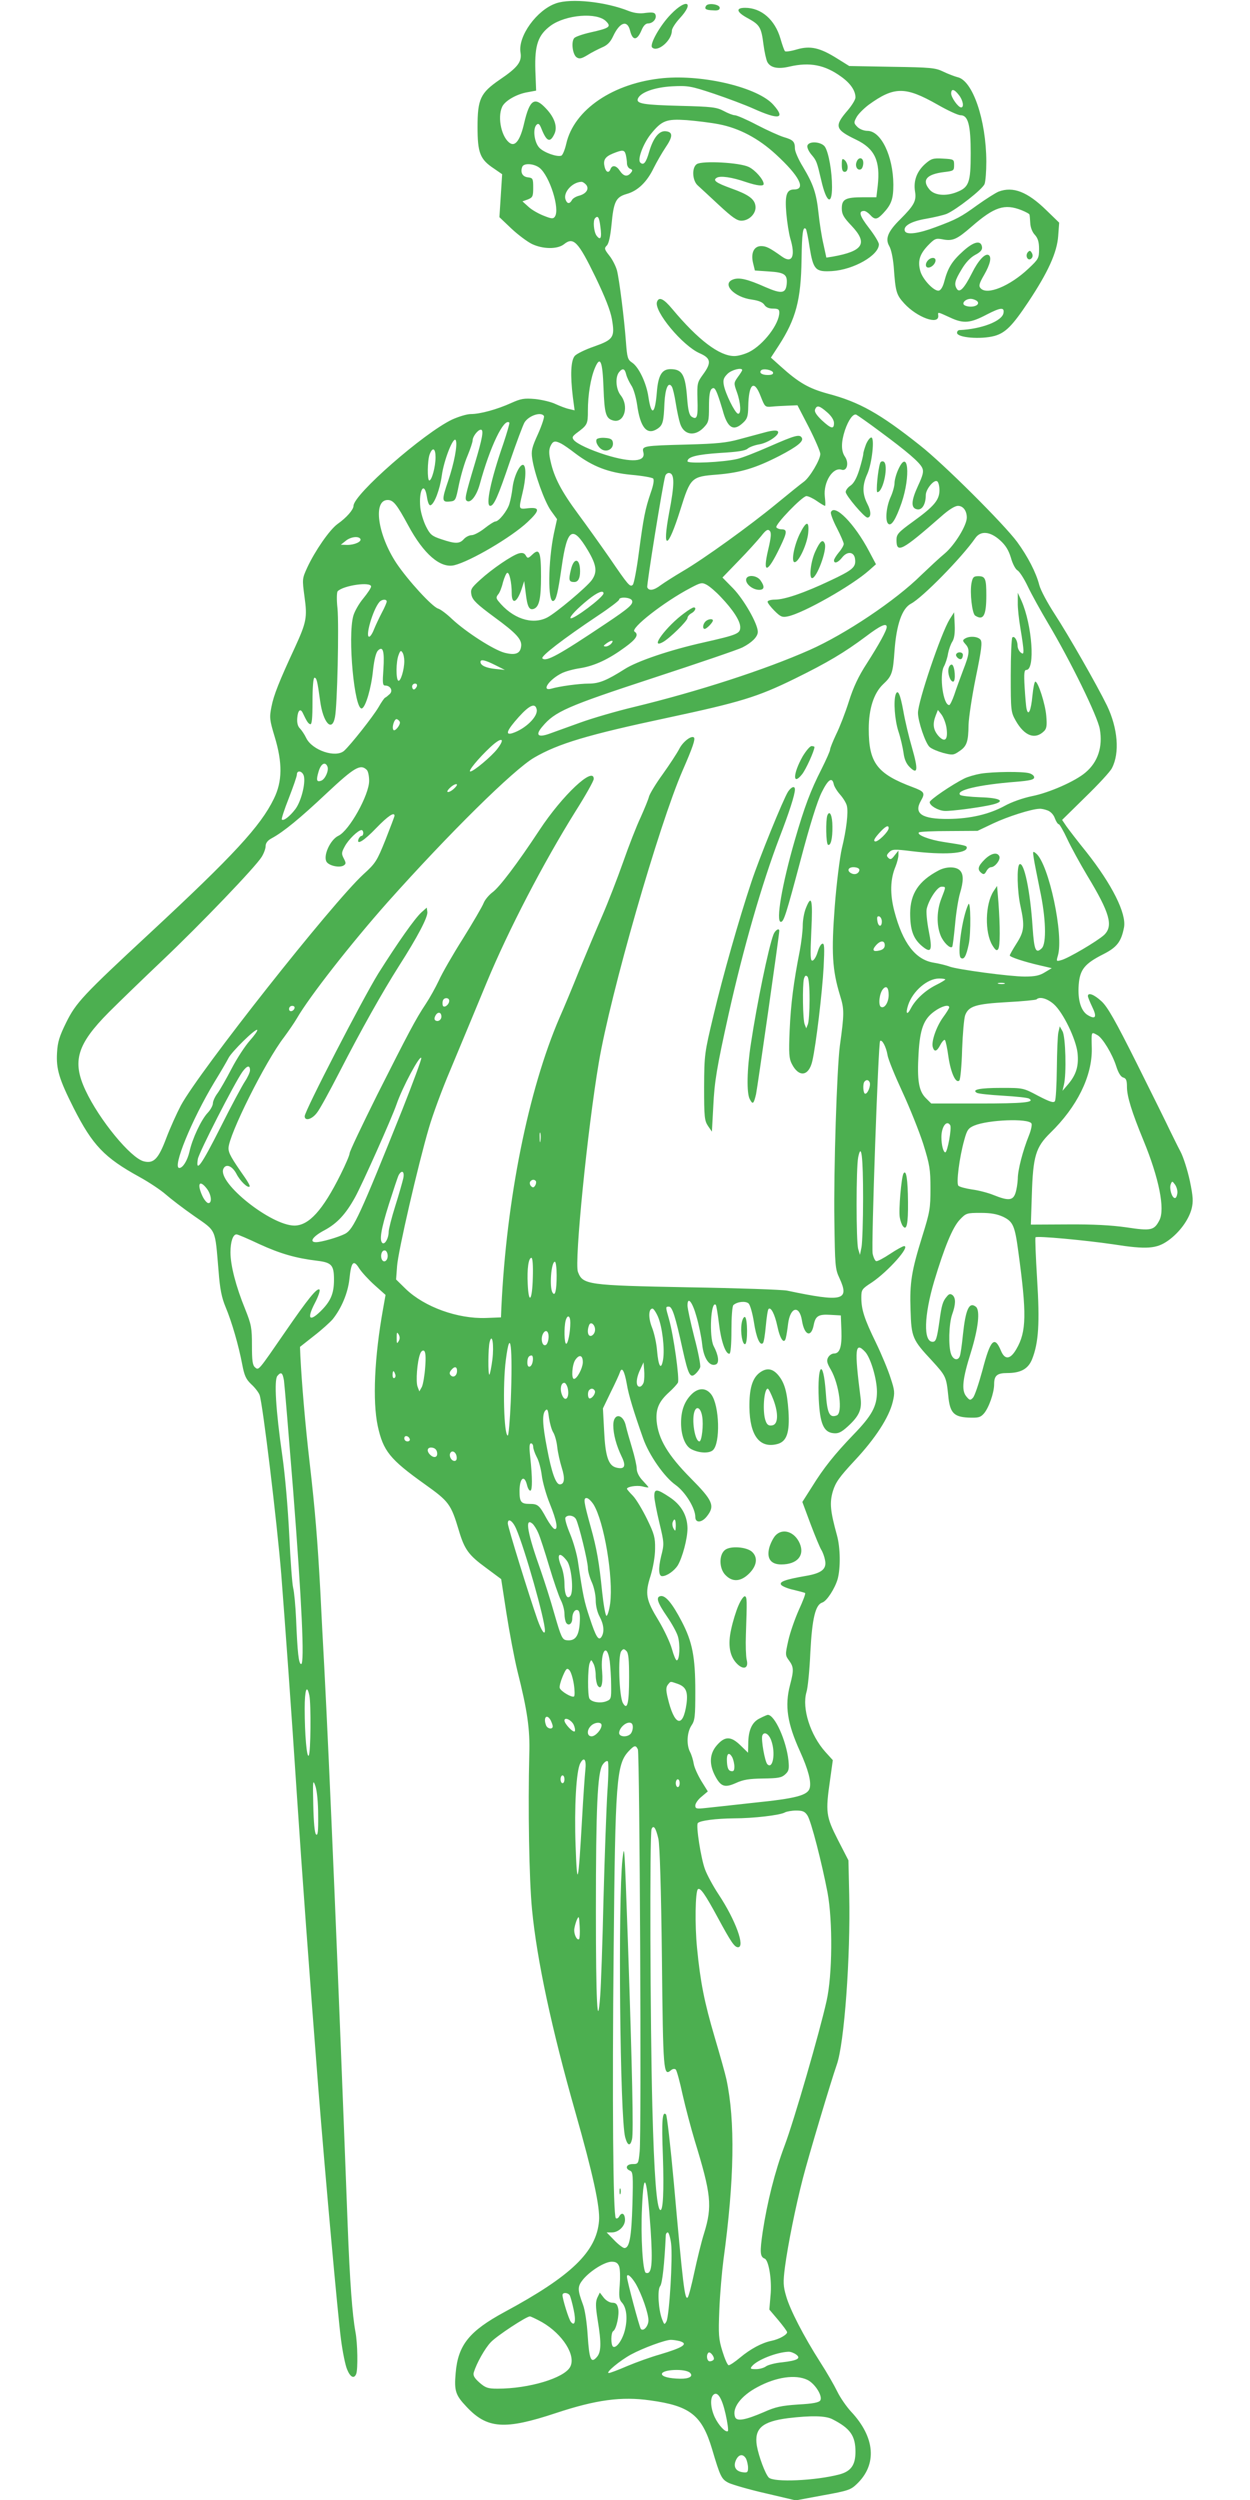 <?xml version="1.0" standalone="no"?>
<!DOCTYPE svg PUBLIC "-//W3C//DTD SVG 20010904//EN"
 "http://www.w3.org/TR/2001/REC-SVG-20010904/DTD/svg10.dtd">
<svg version="1.0" xmlns="http://www.w3.org/2000/svg"
 width="640pt" height="1280pt" viewBox="0 0 640 1280"
 preserveAspectRatio="xMidYMid meet">
<g transform="translate(0,1280) scale(0.1,-0.1)"
fill="#4caf50" stroke="none">
<path d="M2847 12783 c-99 -34 -196 -169 -182 -252 8 -48 -15 -77 -108 -140
-97 -67 -112 -98 -112 -241 0 -134 13 -166 84 -213 l42 -29 -7 -110 -7 -110
61 -58 c34 -32 81 -67 105 -79 56 -27 130 -28 164 -2 49 40 73 15 162 -168 49
-102 76 -170 84 -215 16 -93 8 -105 -91 -140 -44 -15 -89 -37 -99 -48 -20 -23
-24 -96 -10 -211 l9 -68 -29 7 c-15 3 -46 15 -68 25 -22 11 -69 22 -105 26
-57 5 -73 2 -124 -21 -71 -32 -157 -56 -206 -56 -19 0 -62 -13 -95 -28 -145
-69 -505 -384 -505 -442 0 -19 -35 -60 -82 -93 -41 -30 -115 -137 -155 -223
-26 -57 -26 -59 -14 -149 15 -107 10 -131 -50 -262 -79 -170 -108 -243 -119
-301 -11 -55 -10 -67 16 -153 41 -135 40 -230 -4 -319 -68 -140 -207 -290
-632 -685 -347 -322 -381 -359 -431 -460 -35 -71 -44 -100 -47 -155 -5 -84 11
-136 85 -283 97 -191 157 -254 337 -353 49 -27 109 -67 134 -89 25 -22 90 -72
146 -111 116 -81 106 -60 125 -281 7 -93 16 -137 36 -185 32 -76 67 -198 85
-293 11 -58 19 -76 46 -102 19 -17 38 -42 43 -55 16 -43 89 -650 111 -918 21
-273 51 -686 80 -1130 28 -423 61 -871 110 -1505 35 -442 100 -1164 116 -1284
8 -62 22 -131 31 -152 16 -40 36 -51 47 -23 9 25 7 156 -4 214 -16 86 -29 258
-40 550 -49 1302 -93 2344 -120 2860 -6 107 -15 281 -20 385 -14 254 -26 409
-55 660 -22 189 -40 403 -47 540 l-2 49 71 56 c39 30 82 69 96 85 45 56 78
134 86 206 9 89 21 102 50 55 13 -20 48 -58 79 -86 l56 -50 -13 -73 c-44 -246
-54 -470 -27 -598 28 -128 61 -170 242 -299 122 -87 133 -101 173 -235 29 -98
50 -127 139 -192 l78 -58 27 -175 c15 -96 40 -229 56 -295 51 -202 65 -299 61
-425 -7 -273 -1 -644 14 -797 25 -259 101 -613 222 -1038 89 -313 127 -485
121 -556 -13 -158 -142 -282 -483 -466 -181 -98 -239 -169 -251 -313 -8 -91
-1 -113 55 -172 106 -114 196 -120 458 -33 205 68 336 86 483 65 205 -28 265
-76 317 -250 42 -142 48 -154 86 -173 20 -9 105 -34 189 -53 l153 -36 140 26
c128 23 142 28 173 58 105 100 94 239 -30 371 -23 25 -55 71 -70 102 -15 31
-54 99 -87 150 -85 133 -156 271 -175 339 -15 51 -16 71 -6 149 15 113 54 308
92 455 29 113 144 497 173 580 39 108 71 555 64 869 l-4 178 -54 105 c-61 120
-64 141 -40 307 l14 101 -38 42 c-77 86 -121 223 -97 306 7 21 16 113 20 204
9 174 26 244 61 255 23 7 65 72 79 121 15 56 14 160 -4 224 -34 124 -38 165
-21 224 14 46 32 72 112 158 105 112 176 221 195 301 11 46 10 58 -11 121 -12
39 -46 121 -75 181 -60 123 -75 170 -75 232 0 40 3 44 54 77 83 56 199 186
165 186 -6 0 -39 -18 -72 -40 -33 -22 -65 -39 -71 -37 -6 2 -14 19 -18 38 -8
36 29 1079 38 1089 10 10 31 -30 38 -71 3 -22 38 -107 76 -189 38 -82 86 -202
107 -267 33 -106 37 -130 37 -228 0 -102 -3 -120 -42 -245 -55 -177 -65 -237
-60 -378 4 -139 10 -152 109 -258 72 -79 74 -83 84 -179 8 -88 28 -109 101
-113 52 -2 63 0 81 20 25 28 53 106 53 151 0 44 15 57 67 57 69 0 107 21 127
70 34 85 40 187 26 411 -7 116 -11 212 -8 214 8 8 255 -15 398 -36 172 -27
222 -23 282 20 57 41 104 105 119 162 9 37 8 61 -9 143 -12 55 -33 122 -48
150 -15 28 -38 76 -53 106 -14 30 -90 184 -169 342 -113 226 -152 294 -183
322 -38 35 -69 46 -69 26 0 -5 10 -30 22 -55 25 -51 18 -66 -20 -44 -37 20
-55 78 -49 157 6 78 30 108 127 157 69 35 91 64 105 137 13 71 -61 219 -193
386 -43 53 -88 112 -101 130 l-23 34 119 117 c66 64 128 131 136 148 41 78 30
205 -25 320 -54 110 -197 360 -268 469 -37 57 -72 122 -79 149 -16 63 -59 146
-113 220 -68 92 -379 402 -498 495 -205 163 -311 222 -470 264 -99 27 -150 56
-244 141 l-49 44 41 63 c87 135 113 232 116 440 2 136 7 171 22 156 3 -3 12
-45 19 -93 19 -117 30 -128 115 -123 111 7 240 81 240 137 0 10 -23 48 -51 84
-48 62 -55 87 -25 87 7 0 21 -9 31 -20 24 -27 36 -25 67 8 42 45 52 73 52 147
-1 146 -63 275 -133 275 -18 0 -40 9 -51 20 -19 19 -19 23 -5 49 8 16 36 44
62 64 131 95 188 95 352 2 52 -30 106 -55 119 -55 39 0 52 -50 52 -195 0 -152
-9 -175 -75 -200 -55 -21 -113 -15 -137 16 -39 47 -14 77 76 88 49 6 51 7 51
36 0 29 -1 30 -57 33 -51 3 -60 0 -92 -28 -42 -38 -60 -86 -51 -141 8 -47 -5
-71 -75 -141 -64 -63 -79 -100 -57 -138 10 -17 19 -61 23 -107 9 -128 13 -142
54 -187 65 -71 177 -112 174 -63 -2 21 -7 22 61 -9 68 -32 103 -29 188 16 70
36 90 38 85 8 -6 -42 -113 -83 -225 -88 -7 0 -13 -6 -13 -14 0 -25 121 -35
192 -16 56 16 91 51 173 174 101 152 147 253 153 338 l5 68 -65 63 c-97 95
-171 124 -245 96 -15 -6 -64 -37 -109 -69 -84 -61 -106 -73 -214 -113 -87 -33
-149 -41 -157 -20 -10 26 32 50 109 63 40 7 87 18 105 25 49 21 184 126 194
153 5 13 9 65 9 115 -1 214 -70 416 -148 432 -15 4 -47 16 -72 28 -41 20 -64
22 -263 25 l-219 4 -61 38 c-89 56 -138 67 -207 47 -30 -9 -58 -13 -61 -9 -4
4 -14 33 -23 64 -28 97 -98 158 -181 158 -50 0 -45 -22 15 -54 60 -33 68 -46
79 -134 5 -38 14 -79 20 -90 16 -29 54 -37 113 -23 104 24 181 9 264 -51 48
-34 74 -72 74 -107 0 -11 -18 -40 -39 -65 -71 -82 -66 -99 42 -151 96 -46 125
-109 111 -236 l-7 -59 -69 0 c-89 0 -108 -10 -108 -57 0 -30 9 -46 50 -89 85
-90 60 -130 -97 -158 l-32 -5 -15 69 c-9 38 -20 109 -25 157 -11 105 -27 150
-80 239 -23 37 -41 79 -41 93 0 36 -9 45 -57 59 -23 7 -85 35 -137 62 -53 28
-104 50 -114 50 -9 0 -35 10 -57 22 -36 19 -60 22 -220 26 -192 5 -229 11
-219 37 13 32 85 58 175 63 81 4 95 2 215 -38 71 -24 161 -58 201 -76 131 -59
167 -53 103 19 -77 88 -355 156 -564 137 -255 -24 -458 -161 -497 -337 -7 -30
-18 -57 -25 -60 -22 -8 -90 16 -113 41 -26 28 -34 97 -14 117 9 9 15 5 24 -17
27 -69 45 -77 67 -31 18 36 2 85 -43 132 -58 62 -83 45 -111 -74 -19 -84 -44
-121 -71 -105 -44 26 -68 131 -42 187 14 31 75 66 131 75 l43 8 -4 105 c-4
129 14 180 79 228 78 56 237 69 283 22 28 -28 18 -35 -80 -57 -40 -9 -77 -22
-83 -29 -17 -20 -8 -86 13 -99 14 -9 25 -6 55 12 20 13 54 30 74 39 27 11 43
27 57 57 34 73 73 86 87 29 13 -53 36 -52 59 3 9 22 21 34 33 34 25 0 46 25
38 45 -4 11 -15 13 -50 9 -30 -5 -58 -1 -85 9 -119 48 -297 67 -374 40z m2062
-469 c22 -27 28 -64 12 -64 -15 0 -51 51 -51 71 0 26 15 24 39 -7z m-1229
-150 c105 -20 204 -73 292 -154 121 -111 156 -180 94 -180 -39 0 -48 -29 -40
-123 4 -45 13 -102 20 -127 28 -92 10 -131 -42 -94 -63 45 -81 54 -107 54 -37
0 -54 -36 -41 -88 l9 -37 73 -5 c80 -5 94 -16 90 -64 -5 -49 -26 -52 -109 -16
-92 41 -135 51 -166 39 -59 -22 5 -91 97 -103 34 -5 54 -13 63 -26 8 -13 23
-20 44 -20 27 0 33 -4 33 -20 0 -59 -81 -165 -154 -202 -22 -11 -56 -21 -76
-21 -77 0 -185 82 -318 241 -44 53 -68 64 -78 37 -18 -47 131 -226 219 -264
57 -25 61 -48 16 -109 -29 -40 -30 -45 -28 -126 3 -91 -2 -107 -29 -90 -13 8
-19 32 -24 97 -9 118 -25 147 -85 147 -44 0 -63 -31 -70 -118 -9 -114 -28
-125 -43 -25 -10 71 -49 153 -83 176 -23 15 -26 25 -32 104 -9 123 -34 320
-46 368 -6 22 -23 56 -39 76 -26 33 -27 38 -13 52 10 10 18 47 24 107 11 118
22 141 78 157 57 16 104 62 138 133 15 30 42 77 60 104 39 57 39 80 2 84 -34
4 -64 -33 -85 -104 -16 -57 -29 -73 -46 -56 -15 15 14 94 53 144 57 71 80 80
184 73 50 -4 124 -13 165 -21z m-476 -156 c3 -13 6 -33 6 -44 0 -12 7 -25 16
-28 13 -5 14 -9 4 -21 -18 -22 -37 -18 -56 10 -18 28 -39 32 -48 10 -8 -23
-23 -18 -30 9 -9 36 1 53 42 70 50 20 59 20 66 -6z m-442 -67 c52 -41 106
-211 79 -250 -8 -12 -16 -12 -56 4 -26 10 -62 30 -79 46 l-31 28 28 10 c24 10
27 15 27 60 0 47 -2 50 -27 53 -28 3 -40 25 -29 54 8 20 59 17 88 -5z m239
-87 c17 -21 1 -46 -36 -56 -16 -4 -33 -14 -37 -23 -12 -21 -25 -19 -33 5 -11
36 35 87 81 89 6 1 17 -6 25 -15z m2229 -130 c22 -9 41 -19 41 -23 1 -3 3 -23
4 -44 1 -22 11 -47 24 -60 15 -17 21 -36 21 -72 0 -47 -3 -52 -54 -100 -95
-90 -214 -139 -246 -100 -10 11 -6 25 19 68 31 54 39 91 23 101 -18 11 -54
-28 -86 -93 -40 -79 -63 -102 -77 -80 -15 24 -10 43 24 99 21 36 46 62 70 75
27 14 37 26 35 40 -5 37 -42 29 -97 -21 -57 -51 -78 -86 -96 -154 -7 -28 -18
-46 -28 -48 -24 -5 -83 57 -95 100 -14 51 -4 85 38 130 35 36 41 39 74 33 54
-11 75 -1 151 65 116 101 168 118 255 84z m-2156 -85 c8 -58 1 -73 -20 -45
-14 20 -19 77 -7 89 14 15 21 5 27 -44z m1925 -378 c20 -13 4 -31 -29 -31 -16
0 -32 5 -36 11 -7 12 13 29 36 29 8 0 21 -4 29 -9z m-1909 -448 c5 -133 12
-156 50 -166 56 -15 82 73 38 129 -25 31 -29 94 -8 119 18 22 29 18 36 -12 4
-16 16 -40 26 -56 11 -15 24 -59 30 -99 16 -117 50 -158 103 -124 29 19 33 35
37 133 4 75 20 112 38 83 5 -8 14 -46 20 -85 6 -38 16 -85 22 -103 18 -58 73
-69 119 -23 27 28 29 34 29 109 0 55 4 83 14 91 11 9 17 4 29 -26 8 -21 20
-59 27 -83 24 -91 55 -111 104 -65 22 20 26 33 27 82 2 120 30 143 64 53 21
-53 22 -55 56 -52 19 2 56 4 83 5 l49 2 59 -114 c32 -63 58 -124 58 -135 0
-30 -55 -122 -85 -143 -14 -10 -76 -60 -138 -111 -137 -113 -374 -284 -482
-347 -44 -26 -94 -58 -112 -71 -35 -27 -61 -31 -69 -11 -4 12 79 526 92 570 3
10 13 17 22 15 26 -5 26 -58 -2 -203 -37 -199 -7 -190 58 17 51 163 56 168
187 178 121 10 197 33 320 96 90 47 126 75 114 93 -11 19 -35 12 -163 -44 -68
-30 -144 -60 -168 -65 -73 -17 -254 -25 -254 -12 0 23 48 35 168 43 87 5 128
11 140 22 9 8 36 18 60 22 47 8 109 52 94 67 -6 6 -30 4 -63 -5 -30 -8 -90
-24 -134 -36 -64 -18 -117 -23 -265 -27 -229 -6 -234 -7 -226 -40 13 -49 -60
-54 -193 -13 -79 25 -146 56 -163 76 -10 13 -8 18 12 34 58 43 60 46 60 117 0
79 14 166 36 218 27 64 39 37 44 -103z m710 92 c0 -3 -10 -19 -22 -35 -21 -30
-22 -31 -5 -78 20 -56 23 -115 5 -110 -16 5 -64 103 -72 146 -5 27 -1 38 19
58 21 21 75 34 75 19z m158 -12 c2 -9 -7 -13 -27 -13 -30 0 -46 11 -34 24 11
11 56 2 61 -11z m277 -204 c22 -19 35 -40 35 -55 0 -33 -14 -30 -62 14 -28 27
-39 44 -35 55 9 24 22 21 62 -14z m-1450 -19 c3 -5 -10 -46 -30 -91 -32 -70
-36 -87 -30 -127 11 -76 63 -221 96 -267 l31 -43 -16 -73 c-30 -144 -32 -356
-3 -346 15 5 23 39 43 176 28 197 56 214 134 83 45 -76 49 -111 20 -152 -26
-36 -184 -169 -229 -192 -77 -39 -178 -5 -250 85 -11 14 -11 20 -1 33 8 8 19
36 25 62 7 25 17 48 22 49 11 4 23 -50 23 -104 0 -61 27 -50 51 22 l13 40 8
-64 c8 -69 18 -87 42 -78 27 11 36 53 36 165 0 127 -8 147 -44 113 -22 -21
-25 -21 -34 -5 -7 12 -17 15 -34 11 -35 -9 -139 -80 -200 -136 -46 -42 -50
-49 -44 -78 6 -26 28 -47 116 -112 115 -84 144 -116 138 -152 -5 -36 -30 -45
-85 -31 -56 15 -196 105 -268 172 -27 26 -60 51 -72 54 -31 10 -153 143 -213
232 -96 145 -122 324 -45 324 29 0 47 -23 105 -130 79 -147 165 -221 236 -204
82 20 292 143 375 221 63 59 65 77 4 71 -51 -6 -50 -8 -30 77 19 77 20 145 2
145 -18 0 -47 -63 -53 -119 -3 -25 -10 -62 -16 -81 -11 -36 -54 -90 -72 -90
-6 0 -31 -16 -55 -35 -24 -19 -54 -35 -66 -35 -12 0 -30 -9 -40 -20 -22 -25
-44 -25 -115 -1 -49 16 -58 24 -79 66 -13 26 -26 69 -29 96 -9 91 21 139 34
54 4 -27 11 -44 18 -42 20 6 48 80 58 152 11 81 61 207 72 180 9 -24 -9 -117
-39 -206 -34 -99 -33 -111 6 -107 32 3 32 4 49 88 10 47 29 113 44 147 14 34
26 70 26 79 0 19 27 54 42 54 16 0 8 -44 -31 -174 -50 -167 -53 -183 -40 -191
19 -12 49 27 65 84 53 195 125 344 152 317 2 -3 -12 -51 -31 -108 -65 -187
-92 -318 -67 -318 19 0 40 48 100 225 34 99 68 190 76 203 23 35 85 55 99 32z
m1720 -79 c138 -102 204 -158 217 -187 8 -18 4 -36 -22 -92 -36 -78 -37 -115
-3 -120 25 -4 43 28 43 73 0 30 42 81 58 71 7 -4 12 -25 12 -46 0 -50 -28 -83
-136 -161 -76 -55 -84 -65 -84 -94 0 -70 27 -56 228 120 39 35 71 55 87 55 26
0 45 -25 45 -60 0 -40 -62 -141 -113 -184 -27 -22 -81 -73 -121 -111 -130
-129 -388 -302 -571 -383 -228 -101 -570 -212 -900 -292 -88 -21 -212 -57
-275 -80 -63 -23 -134 -48 -158 -57 -59 -21 -72 -6 -35 37 64 77 126 104 568
249 232 76 437 146 456 156 49 25 79 55 79 80 0 41 -71 165 -126 222 l-55 56
83 86 c46 47 97 104 115 126 24 31 34 37 43 28 10 -9 9 -30 -7 -98 -30 -127
-4 -122 61 14 37 77 38 91 6 91 -10 0 -22 5 -25 10 -8 14 133 160 154 160 9 0
33 -11 53 -25 20 -14 39 -25 42 -25 3 0 2 22 -1 48 -8 73 41 152 86 137 28 -9
39 35 17 67 -20 29 -20 74 0 135 18 53 42 86 58 80 6 -3 61 -41 121 -86z
m-1632 -62 c12 -6 45 -29 72 -50 90 -68 171 -99 287 -110 57 -5 107 -14 112
-19 6 -6 2 -33 -12 -72 -29 -85 -37 -127 -61 -307 -11 -85 -25 -159 -31 -165
-14 -14 -23 -3 -120 139 -46 66 -118 167 -161 225 -85 115 -122 186 -140 268
-9 39 -9 58 -1 77 13 28 23 30 55 14z m-643 -70 c0 -48 -19 -119 -32 -119 -11
0 -10 103 2 134 15 39 30 31 30 -15z m2890 -425 c29 -26 44 -51 56 -90 8 -30
23 -58 33 -64 10 -5 34 -42 53 -82 19 -40 66 -125 104 -189 115 -193 254 -477
265 -542 16 -91 -10 -169 -73 -222 -52 -45 -187 -104 -273 -121 -48 -10 -105
-30 -141 -50 -79 -43 -176 -66 -289 -67 -134 -1 -178 27 -140 93 23 40 18 47
-40 69 -185 69 -227 125 -227 299 0 103 26 183 73 228 46 43 51 58 59 173 10
135 39 216 84 240 58 30 260 236 329 335 27 40 76 36 127 -10z m-3275 7 c8
-14 -29 -31 -67 -31 l-33 1 24 19 c24 21 66 27 76 11z m1846 -298 c62 -65 99
-122 99 -154 0 -33 -14 -39 -186 -78 -175 -39 -342 -96 -406 -137 -90 -57
-130 -74 -183 -74 -51 0 -152 -14 -192 -26 -54 -15 -12 47 53 79 17 9 60 21
95 26 74 12 146 46 229 107 58 42 72 65 49 80 -25 15 151 153 287 224 51 27
58 29 82 16 15 -8 48 -36 73 -63z m-1791 54 c0 -7 -18 -34 -40 -61 -22 -26
-45 -67 -51 -89 -30 -107 6 -487 44 -474 19 6 48 104 57 196 6 54 15 90 25
100 26 26 34 -3 28 -96 -5 -70 -4 -83 9 -83 27 0 41 -26 24 -43 -9 -8 -19 -17
-24 -19 -4 -1 -20 -24 -34 -49 -29 -49 -142 -192 -176 -223 -43 -38 -163 2
-194 65 -9 19 -24 41 -33 50 -11 11 -15 30 -13 53 3 39 16 51 28 26 20 -42 27
-54 38 -58 9 -3 12 29 12 117 0 72 4 121 10 121 11 0 15 -16 29 -118 15 -113
61 -163 76 -84 12 58 21 468 13 557 -5 43 -4 83 1 88 30 30 171 50 171 24z
m1190 -35 c0 -20 -158 -138 -169 -127 -6 7 36 51 92 96 46 37 77 49 77 31z
m146 -37 c7 -18 -13 -37 -136 -119 -239 -160 -304 -196 -323 -177 -10 10 105
99 286 220 59 39 107 76 107 81 0 16 60 12 66 -5z m-1256 -5 c0 -5 -11 -31
-25 -57 -14 -27 -32 -65 -40 -85 -8 -21 -19 -38 -25 -38 -21 0 19 138 52 177
12 15 38 17 38 3z m2560 -130 c0 -18 -40 -90 -102 -187 -43 -66 -69 -122 -92
-195 -18 -57 -47 -132 -65 -168 -17 -36 -31 -71 -31 -78 0 -7 -20 -52 -44
-100 -56 -110 -87 -192 -137 -365 -65 -225 -98 -417 -71 -417 15 0 27 38 102
320 47 178 85 299 107 343 33 67 54 81 62 41 2 -10 16 -34 32 -52 16 -18 32
-44 35 -58 8 -33 -2 -121 -26 -219 -10 -44 -27 -177 -36 -295 -18 -237 -13
-326 27 -457 22 -71 22 -91 -1 -258 -15 -116 -32 -633 -28 -895 3 -229 4 -248
26 -294 53 -115 17 -124 -268 -64 -25 5 -252 13 -505 17 -519 10 -541 13 -566
79 -19 49 49 732 107 1072 59 351 308 1217 429 1495 52 119 66 161 58 169 -13
12 -57 -22 -75 -58 -12 -23 -50 -81 -85 -130 -35 -48 -66 -100 -70 -114 -3
-14 -23 -62 -43 -107 -21 -44 -61 -147 -90 -230 -29 -82 -77 -206 -107 -275
-30 -69 -83 -195 -118 -280 -34 -85 -79 -193 -100 -240 -160 -371 -272 -930
-298 -1485 l-2 -50 -77 -3 c-145 -5 -314 56 -410 148 l-50 49 5 68 c5 75 108
521 163 708 19 66 68 199 109 295 113 272 119 285 187 450 112 270 290 612
454 875 52 82 94 157 94 167 0 67 -161 -84 -278 -262 -114 -173 -206 -294
-241 -319 -17 -13 -38 -37 -45 -55 -7 -18 -55 -100 -106 -182 -52 -82 -107
-178 -123 -214 -17 -36 -47 -90 -67 -120 -52 -78 -89 -149 -249 -466 -77 -155
-141 -289 -141 -299 0 -9 -21 -58 -46 -108 -92 -185 -163 -262 -237 -262 -120
1 -391 217 -364 289 12 30 45 18 67 -23 19 -38 59 -76 68 -66 3 3 -8 23 -24
46 -70 100 -84 125 -84 150 0 66 189 445 284 568 22 30 52 73 66 97 64 111
277 383 464 594 315 353 645 679 751 741 124 72 274 117 683 204 373 80 459
106 649 199 171 84 256 135 366 217 75 57 107 71 107 49z m-1410 -85 c-7 -8
-20 -15 -29 -15 -13 1 -13 3 3 15 26 19 42 19 26 0z m-1060 -90 c0 -43 -19
-107 -31 -100 -12 8 -12 97 2 132 8 22 12 24 19 13 6 -8 10 -28 10 -45z m465
-20 l50 -25 -49 5 c-48 5 -76 18 -76 36 0 15 23 10 75 -16z m-401 -110 c-4 -8
-10 -15 -15 -15 -5 0 -9 7 -9 15 0 8 7 15 15 15 9 0 12 -6 9 -15z m614 -118
c7 -36 -59 -100 -125 -121 -39 -12 -27 16 33 83 56 62 85 74 92 38z m-701 -63
c5 -14 -24 -50 -32 -42 -11 11 4 60 17 56 7 -3 13 -9 15 -14z m498 -140 c-29
-37 -120 -114 -137 -114 -14 0 41 67 103 125 58 54 79 47 34 -11z m-868 -90
c7 -20 -12 -63 -32 -71 -24 -9 -27 2 -14 46 12 42 35 54 46 25z m201 -16 c7
-7 12 -32 12 -56 0 -72 -102 -255 -157 -281 -43 -20 -81 -106 -60 -135 15 -20
67 -30 87 -17 12 8 12 13 0 36 -12 23 -12 30 5 61 19 36 69 84 86 84 5 0 9 -7
9 -15 0 -8 -4 -15 -9 -15 -5 0 -11 -7 -15 -15 -13 -35 27 -11 90 55 60 62 94
85 94 63 0 -3 -21 -58 -46 -122 -44 -109 -50 -120 -114 -178 -162 -150 -838
-1006 -934 -1183 -21 -40 -55 -115 -75 -168 -40 -106 -64 -131 -115 -118 -67
17 -228 213 -298 363 -70 149 -44 236 120 401 54 54 177 173 275 266 193 183
476 478 507 529 11 18 20 42 20 55 0 15 10 29 31 40 61 33 145 102 283 232
141 132 172 150 204 118z m-322 -32 c9 -39 -15 -131 -44 -169 -29 -38 -61 -62
-69 -53 -3 3 13 52 36 110 22 57 41 111 41 120 0 25 29 19 36 -8z m765 -67
c-13 -11 -27 -17 -30 -13 -3 3 5 14 18 25 13 11 27 17 30 13 3 -3 -5 -14 -18
-25z m3044 -109 c15 -6 30 -22 36 -40 6 -16 15 -30 20 -30 4 0 24 -34 43 -75
19 -41 65 -125 102 -187 117 -193 135 -259 87 -305 -35 -32 -186 -121 -220
-129 -25 -7 -25 -6 -17 22 32 104 -46 470 -111 524 -17 14 -18 13 -12 -25 3
-22 18 -94 31 -160 31 -143 35 -275 10 -300 -31 -30 -39 -11 -47 106 -12 188
-44 338 -67 324 -15 -9 -12 -140 5 -215 22 -101 19 -129 -20 -190 -19 -30 -35
-58 -35 -62 0 -8 76 -33 155 -51 l60 -14 -35 -21 c-27 -17 -51 -22 -103 -22
-77 0 -344 36 -385 51 -15 6 -51 15 -81 20 -94 15 -159 100 -202 264 -23 88
-21 164 6 228 8 20 15 47 15 59 l0 23 -20 -25 c-15 -20 -21 -23 -32 -12 -10
10 -9 15 5 29 15 15 26 16 114 5 164 -20 283 -13 283 18 0 10 -7 12 -118 29
-74 11 -140 37 -127 49 4 4 73 7 153 7 l147 1 80 38 c74 35 196 74 237 75 9 1
28 -3 43 -9z m-815 -90 c0 -18 -56 -73 -70 -68 -9 3 -3 15 20 41 32 36 50 46
50 27z m-150 -214 c0 -8 -7 -17 -16 -20 -19 -7 -47 12 -38 25 9 15 54 10 54
-5z m115 -264 c0 -31 -19 -28 -23 4 -3 18 0 25 10 22 7 -3 13 -14 13 -26z m15
-122 c0 -13 -9 -22 -25 -26 -35 -9 -42 1 -20 26 23 26 45 26 45 0z m310 -175
c0 -2 -22 -16 -49 -29 -55 -28 -104 -74 -127 -118 -20 -39 -29 -29 -14 17 24
71 98 135 158 135 17 0 32 -2 32 -5z m303 -22 c-7 -2 -21 -2 -30 0 -10 3 -4 5
12 5 17 0 24 -2 18 -5z m-593 -57 c0 -39 -22 -72 -40 -61 -14 9 -8 69 11 91
17 20 29 8 29 -30z m-2250 -30 c0 -20 -27 -40 -33 -24 -2 7 -2 19 1 26 6 16
32 15 32 -2z m3095 -17 c48 -42 114 -179 122 -250 7 -67 -7 -111 -47 -159
l-30 -35 7 30 c14 55 9 248 -7 275 l-14 25 -7 -30 c-4 -16 -7 -100 -8 -185 -1
-85 -5 -161 -10 -168 -6 -10 -25 -4 -85 27 -77 41 -77 41 -189 41 -111 0 -153
-9 -126 -25 7 -5 67 -11 134 -15 67 -4 127 -10 134 -15 32 -19 -27 -25 -257
-25 l-244 0 -28 28 c-36 36 -45 91 -37 227 7 125 26 177 80 216 38 28 77 38
77 21 0 -4 -14 -27 -31 -50 -35 -48 -62 -126 -53 -154 8 -26 21 -22 39 13 9
17 20 28 23 24 4 -4 12 -42 18 -86 12 -82 38 -139 56 -121 5 5 12 76 14 158 3
82 10 162 16 177 18 46 55 57 214 66 79 4 147 11 151 14 15 16 55 5 88 -24z
m-3887 -21 c-6 -18 -28 -21 -28 -4 0 9 7 16 16 16 9 0 14 -5 12 -12z m752 -43
c0 -17 -17 -28 -30 -20 -7 4 -7 13 0 26 12 21 30 17 30 -6z m-981 -123 c-24
-27 -66 -91 -93 -143 -27 -52 -59 -108 -72 -126 -13 -17 -24 -41 -24 -52 0
-11 -12 -33 -26 -48 -33 -34 -80 -134 -94 -200 -11 -46 -34 -83 -52 -83 -37 0
63 246 180 440 32 52 64 107 72 123 16 32 138 152 147 144 3 -4 -14 -28 -38
-55z m4340 28 c26 -14 76 -96 96 -159 11 -35 24 -55 36 -58 15 -4 19 -15 19
-48 0 -48 24 -127 85 -275 79 -192 111 -351 81 -408 -27 -52 -43 -55 -169 -36
-78 11 -169 16 -301 15 l-188 -1 5 152 c6 199 20 244 94 317 138 134 215 291
213 431 -2 92 -4 88 29 70z m-3559 -381 c-217 -541 -250 -613 -293 -636 -35
-18 -122 -43 -149 -43 -37 0 -16 30 43 61 65 35 109 82 157 169 36 65 187 403
212 475 30 88 121 257 127 238 2 -6 -42 -125 -97 -264z m-780 201 c0 -10 -12
-36 -26 -57 -14 -21 -71 -127 -125 -235 -98 -194 -128 -236 -116 -162 6 34
186 386 228 446 24 33 39 36 39 8z m3173 -62 c6 -17 -10 -58 -23 -58 -11 0
-14 53 -3 63 10 11 20 8 26 -5z m828 -210 c4 -6 -2 -35 -13 -62 -31 -77 -57
-176 -57 -222 -1 -23 -6 -55 -12 -73 -13 -38 -36 -40 -111 -10 -29 12 -80 25
-112 29 -32 5 -63 13 -69 19 -12 12 5 145 30 234 14 52 21 61 51 74 72 30 277
38 293 11z m-416 -9 c9 -13 -14 -139 -25 -139 -10 0 -20 37 -20 78 0 53 27 90
45 61z m-2098 -81 c-2 -13 -4 -5 -4 17 -1 22 1 32 4 23 2 -10 2 -28 0 -40z
m1652 -293 c0 -115 -4 -228 -8 -250 l-8 -40 -9 30 c-11 38 -11 416 0 470 16
78 25 5 25 -210z m-2354 103 c-4 -18 -22 -82 -41 -142 -19 -60 -34 -120 -34
-133 0 -31 -18 -65 -31 -58 -18 12 -9 69 32 199 23 72 45 139 50 149 16 29 31
20 24 -15z m679 -16 c2 -4 1 -14 -4 -22 -7 -11 -12 -12 -21 -3 -6 6 -8 16 -5
22 8 13 23 14 30 3z m3284 -62 c-2 -14 -7 -25 -13 -24 -15 1 -29 49 -21 70 7
18 8 18 22 -1 8 -11 14 -31 12 -45z m-4969 24 c23 -30 28 -74 8 -74 -7 0 -21
16 -30 35 -30 64 -16 88 22 39z m4077 -144 c51 -25 60 -45 78 -180 43 -316 42
-408 -10 -497 -31 -54 -59 -57 -79 -9 -33 79 -54 58 -95 -100 -19 -69 -40
-133 -49 -141 -13 -14 -17 -13 -34 8 -25 31 -19 89 24 225 38 123 48 214 26
233 -35 28 -53 -12 -67 -144 -5 -51 -12 -100 -16 -109 -9 -24 -33 -19 -44 10
-15 38 -12 156 5 204 19 53 19 84 2 99 -11 8 -18 7 -29 -7 -21 -24 -27 -44
-38 -126 -13 -91 -18 -106 -35 -106 -48 0 -44 134 8 310 52 173 94 276 131
315 32 34 36 35 107 35 53 0 84 -6 115 -20z m-3808 -140 c107 -49 187 -72 295
-85 75 -9 87 -22 87 -97 0 -72 -17 -111 -70 -163 -57 -55 -69 -36 -28 43 18
34 28 65 24 69 -12 12 -60 -48 -175 -215 -140 -203 -136 -199 -155 -183 -13
11 -16 34 -16 112 0 90 -3 107 -35 187 -47 115 -75 223 -75 290 0 55 13 92 31
92 6 0 58 -22 117 -50z m657 -60 c0 -27 -22 -39 -31 -16 -8 22 3 49 19 43 6
-2 12 -14 12 -27z m743 -112 c-3 -118 -21 -140 -26 -33 -4 79 4 135 19 135 6
0 9 -40 7 -102z m122 13 c0 -79 -8 -111 -21 -89 -17 26 -7 158 12 158 5 0 9
-31 9 -69z m716 -212 c12 -41 25 -104 29 -141 7 -72 38 -117 70 -104 19 7 14
47 -11 94 -24 47 -15 236 11 211 3 -4 10 -46 16 -95 10 -88 34 -159 54 -155 6
1 10 49 10 121 0 66 4 123 10 128 20 18 63 22 78 8 8 -8 20 -51 27 -95 12 -80
31 -123 46 -108 5 4 11 44 15 88 4 44 10 84 14 87 12 12 32 -27 45 -88 14 -68
36 -97 44 -58 3 12 8 44 11 70 11 87 58 98 71 17 12 -76 47 -90 60 -24 9 47
24 57 86 53 l53 -3 3 -77 c3 -84 -8 -118 -38 -118 -11 0 -24 -9 -30 -20 -9
-16 -6 -29 14 -63 43 -75 62 -222 30 -234 -37 -14 -49 10 -56 118 -13 178 -44
148 -36 -35 6 -125 25 -169 75 -174 25 -3 41 5 73 34 59 54 74 87 66 148 -32
251 -28 290 24 234 28 -31 60 -139 60 -204 0 -74 -26 -122 -120 -219 -98 -102
-153 -171 -213 -268 l-49 -77 42 -113 c23 -61 48 -121 55 -132 7 -11 16 -35
19 -52 10 -46 -16 -68 -100 -82 -104 -18 -137 -30 -124 -46 6 -7 34 -19 63
-25 29 -7 55 -14 59 -16 4 -3 -11 -41 -32 -87 -20 -45 -45 -116 -54 -157 -16
-72 -16 -75 4 -102 24 -33 25 -49 5 -125 -28 -107 -14 -197 51 -340 42 -93 58
-154 50 -187 -9 -38 -69 -54 -286 -76 -107 -12 -219 -24 -247 -27 -47 -5 -53
-4 -53 13 0 10 14 31 32 45 l32 27 -33 53 c-18 30 -36 69 -39 88 -3 19 -11 46
-19 61 -19 37 -16 100 7 135 18 26 20 47 20 175 0 177 -15 254 -70 359 -48 92
-83 134 -108 129 -25 -5 -17 -32 34 -106 24 -35 49 -80 55 -101 12 -41 9 -121
-6 -122 -5 0 -16 26 -25 59 -9 32 -39 96 -67 143 -66 108 -72 138 -42 231 13
43 23 100 23 138 1 57 -4 76 -41 152 -23 47 -55 101 -72 119 -17 17 -31 34
-31 36 0 11 48 19 77 13 18 -5 33 -7 33 -5 0 2 -13 17 -30 35 -19 20 -30 43
-30 61 0 15 -11 63 -24 106 -13 43 -27 92 -31 110 -13 66 -65 71 -65 6 0 -47
16 -105 43 -161 24 -49 15 -67 -28 -56 -40 10 -56 58 -62 190 l-6 113 40 83
c23 46 44 92 47 102 10 30 23 8 35 -59 9 -57 37 -147 84 -280 30 -85 108 -197
166 -238 50 -36 101 -119 101 -164 0 -32 33 -30 59 3 43 54 31 81 -82 195
-117 118 -167 202 -175 293 -5 62 11 100 64 148 20 18 40 40 45 49 9 18 -22
242 -46 326 -18 63 -18 63 0 63 17 0 33 -50 70 -219 29 -131 39 -150 66 -125
10 9 21 24 24 34 3 9 -10 78 -30 153 -19 75 -35 148 -35 163 0 49 25 19 46
-57z m-197 -1 c22 -52 35 -164 26 -219 -10 -58 -24 -36 -31 47 -3 38 -15 91
-26 118 -19 48 -18 96 3 96 5 0 18 -19 28 -42z m-449 -30 c0 -50 -12 -108 -21
-108 -10 0 -12 83 -3 118 9 33 24 27 24 -10z m125 -47 c-3 -11 -13 -21 -21
-21 -15 0 -19 27 -8 55 10 26 38 -6 29 -34z m-237 -37 c-2 -15 -8 -29 -15 -31
-17 -6 -26 33 -13 58 15 28 33 11 28 -27z m-767 -11 c-9 -15 -10 -12 -10 17 0
29 1 32 10 18 7 -12 7 -24 0 -35z m480 -94 c-5 -39 -12 -73 -15 -77 -8 -7 -7
137 1 167 13 50 23 -15 14 -90z m94 -216 c-4 -95 -11 -173 -15 -173 -20 0 -27
259 -10 388 23 178 36 66 25 -215z m-438 177 c-3 -43 -11 -88 -17 -101 l-13
-23 -9 24 c-10 26 -2 129 13 168 5 14 14 20 20 16 8 -5 10 -32 6 -84z m551 33
c-4 -34 -28 -43 -28 -10 0 25 7 37 22 37 5 0 8 -12 6 -27z m256 -10 c-2 -31
-30 -83 -45 -83 -15 0 -10 74 7 98 21 30 39 23 38 -15z m312 -100 c-4 -12 -13
-23 -21 -23 -21 0 -19 43 3 88 l17 37 3 -39 c2 -22 1 -50 -2 -63z m-956 58 c0
-24 -18 -37 -32 -23 -8 8 -7 16 2 27 17 21 30 19 30 -4z m-317 -16 c4 -8 2
-17 -3 -20 -6 -4 -10 3 -10 14 0 25 6 27 13 6z m-569 -34 c3 -22 24 -275 47
-563 44 -567 59 -888 41 -888 -13 0 -19 60 -26 230 -3 69 -10 141 -15 160 -5
19 -14 141 -20 270 -7 140 -21 306 -36 410 -33 230 -42 384 -25 405 19 23 27
18 34 -24z m1452 -35 c13 -52 -13 -82 -30 -34 -10 28 -3 58 13 58 6 0 13 -11
17 -24z m139 -16 c7 -12 -12 -40 -26 -40 -10 0 -12 34 -2 43 9 10 21 9 28 -3z
m-213 -213 c8 -12 18 -46 21 -75 3 -29 14 -77 23 -106 18 -56 14 -86 -10 -86
-20 0 -42 61 -65 184 -24 123 -26 177 -8 195 10 10 13 2 18 -39 4 -27 13 -60
21 -73z m-734 -35 c2 -7 -3 -12 -12 -12 -9 0 -16 7 -16 16 0 17 22 14 28 -4z
m632 -40 c0 -9 8 -33 18 -52 11 -19 22 -62 26 -95 4 -32 22 -98 41 -144 36
-89 44 -136 23 -129 -7 3 -25 27 -40 54 -37 68 -44 74 -87 74 -43 0 -51 10
-51 65 0 67 24 87 38 33 4 -18 12 -32 18 -30 10 3 10 66 -1 170 -6 52 -5 72 4
72 6 0 11 -8 11 -18z m-492 -29 c4 -25 -16 -31 -36 -11 -20 20 -14 40 11 36
14 -2 23 -11 25 -25z m100 -21 c2 -14 -2 -22 -11 -22 -17 0 -30 27 -21 41 9
16 29 4 32 -19z m701 -245 c54 -88 102 -373 85 -507 -5 -36 -14 -64 -19 -63
-5 1 -15 56 -22 122 -15 150 -28 224 -58 331 -36 130 -39 150 -22 150 9 0 24
-15 36 -33z m-90 -75 c15 -28 61 -217 61 -250 0 -16 9 -49 20 -73 11 -24 20
-65 20 -92 0 -28 8 -62 20 -84 22 -41 25 -79 10 -103 -15 -24 -29 -1 -61 97
-28 84 -34 113 -59 282 -5 40 -24 106 -41 147 -17 40 -28 78 -24 84 10 16 43
12 54 -8z m-306 -50 c44 -101 147 -465 147 -520 0 -27 -18 -1 -38 55 -43 123
-152 475 -152 493 0 30 25 14 43 -28z m113 -21 c9 -20 34 -97 56 -171 22 -74
49 -152 59 -172 11 -21 19 -52 19 -70 0 -18 4 -39 9 -47 12 -18 31 -5 31 22 0
30 15 51 30 42 8 -5 11 -27 8 -68 -5 -66 -24 -90 -67 -85 -22 3 -28 15 -62
133 -20 72 -52 171 -69 220 -69 193 -85 278 -44 244 8 -7 22 -29 30 -48z m147
-143 c23 -30 35 -154 18 -178 -17 -23 -31 5 -31 63 0 26 -7 64 -15 84 -28 66
-12 84 28 31z m318 -596 c0 -134 -9 -172 -32 -131 -19 34 -26 244 -8 265 10
13 14 13 26 1 11 -10 14 -45 14 -135z m-99 82 c3 -27 7 -82 7 -122 1 -70 0
-73 -26 -83 -30 -11 -74 -4 -85 14 -10 16 -9 156 1 182 8 19 8 19 19 -2 7 -12
12 -39 12 -60 0 -21 5 -45 10 -53 18 -26 28 7 23 70 -10 107 25 155 39 54z
m-184 -117 c5 -32 5 -60 1 -63 -11 -7 -67 26 -73 43 -3 7 4 34 15 60 17 40 22
45 34 32 8 -8 18 -40 23 -72z m531 2 c43 -15 54 -40 46 -102 -18 -129 -63
-114 -97 33 -9 39 -8 52 2 65 15 18 10 17 49 4z m-1885 -60 c9 -46 7 -292 -3
-307 -10 -17 -21 106 -21 240 0 96 11 128 24 67z m1236 -128 c5 -11 10 -24 10
-30 0 -17 -27 -13 -34 5 -16 41 4 62 24 25z m117 -21 c6 -13 9 -28 6 -34 -7
-10 -53 38 -53 55 0 19 34 4 47 -21z m143 -3 c0 -22 -31 -57 -51 -57 -24 0
-26 32 -3 54 19 19 54 21 54 3z m160 -10 c0 -13 -5 -28 -12 -35 -18 -18 -58
-15 -58 5 0 23 29 53 52 53 12 0 18 -7 18 -23z m26 -114 c9 -23 19 -1972 9
-2059 -6 -63 -7 -64 -36 -64 -32 0 -41 -23 -13 -34 15 -6 16 -25 12 -174 -5
-166 -15 -222 -41 -222 -7 0 -31 18 -52 40 l-39 40 27 0 c34 0 67 32 67 64 0
32 -16 42 -29 19 -5 -10 -13 -14 -18 -10 -14 14 -19 606 -11 1377 8 860 14
946 76 1013 30 32 37 33 48 10z m-269 -105 c-3 -29 -11 -143 -17 -253 -19
-337 -25 -359 -33 -135 -7 195 3 383 24 422 19 36 32 20 26 -34z m113 -109
c-5 -79 -14 -326 -20 -549 -5 -223 -13 -448 -17 -500 -14 -187 -22 -26 -22
435 0 528 8 709 34 749 10 15 22 23 27 18 4 -4 4 -72 -2 -153z m-220 61 c0
-11 -4 -20 -10 -20 -5 0 -10 9 -10 20 0 11 5 20 10 20 6 0 10 -9 10 -20z
m-1261 -185 c1 -83 -2 -106 -11 -97 -7 7 -12 61 -14 149 -3 128 -2 135 11 98
8 -24 14 -84 14 -150z m1851 165 c0 -11 -4 -20 -10 -20 -5 0 -10 9 -10 20 0
11 5 20 10 20 6 0 10 -9 10 -20z m654 -165 c19 -28 74 -244 103 -395 27 -146
25 -423 -5 -555 -35 -158 -166 -611 -215 -741 -50 -133 -89 -290 -112 -441
-15 -103 -14 -128 10 -137 21 -8 38 -111 30 -190 l-6 -71 45 -53 c25 -30 46
-58 46 -63 0 -13 -41 -36 -80 -44 -49 -10 -107 -41 -161 -86 -26 -22 -52 -39
-58 -39 -6 0 -20 32 -32 71 -20 64 -21 87 -16 213 3 78 13 193 21 255 56 409
61 712 15 926 -6 28 -33 124 -60 215 -53 180 -73 281 -90 455 -12 121 -9 288
4 302 12 11 37 -25 103 -147 66 -122 84 -149 102 -150 39 -1 -11 138 -99 271
-28 42 -59 100 -69 127 -21 55 -48 228 -37 238 12 13 94 23 184 24 99 0 239
16 263 31 8 4 34 9 56 9 34 0 45 -5 58 -25z m-763 -120 c7 -32 14 -259 18
-612 6 -583 8 -605 46 -573 9 8 19 9 25 4 5 -5 21 -63 35 -129 15 -66 43 -172
62 -235 84 -274 91 -335 48 -474 -14 -44 -36 -135 -50 -200 -14 -66 -29 -124
-34 -129 -15 -15 -24 60 -71 588 -17 187 -35 344 -40 349 -19 19 -23 -30 -16
-213 6 -180 1 -285 -14 -276 -18 11 -31 179 -40 530 -11 423 -14 1394 -4 1420
10 24 22 6 35 -50z m-406 -513 c-9 -9 -25 19 -25 45 0 12 6 34 12 50 12 27 13
25 16 -31 2 -32 0 -61 -3 -64z m366 -1485 c12 -182 6 -234 -24 -224 -16 5 -27
184 -20 332 9 207 25 166 44 -108z m105 -74 c9 -71 -9 -372 -24 -399 -10 -18
-11 -17 -22 11 -19 49 -25 152 -10 170 11 13 22 112 29 263 1 6 5 12 10 12 5
0 13 -26 17 -57z m-266 -117 c5 -14 6 -56 3 -95 -5 -59 -3 -75 11 -90 24 -26
30 -81 16 -139 -12 -51 -44 -97 -61 -87 -12 8 -12 72 1 80 16 10 32 84 25 116
-5 22 -12 29 -30 29 -13 0 -32 11 -44 26 l-20 26 -13 -27 c-9 -21 -9 -44 2
-113 20 -121 18 -166 -5 -191 -29 -33 -38 -12 -46 111 -4 65 -14 132 -24 158
-29 78 -29 93 1 130 38 45 111 90 146 90 21 0 31 -6 38 -24z m85 -89 c31 -54
65 -151 65 -187 0 -30 -26 -59 -39 -44 -7 8 -71 248 -71 267 0 20 22 2 45 -36z
m-338 -59 c4 -7 13 -40 20 -73 13 -59 6 -88 -14 -63 -11 13 -43 117 -43 137 0
15 27 14 37 -1z m-141 -138 c105 -61 175 -171 143 -229 -31 -57 -211 -111
-371 -111 -50 0 -62 4 -93 31 -27 24 -34 37 -29 53 14 46 57 123 87 154 31 33
182 132 200 132 5 0 34 -14 63 -30z m702 -96 c50 -14 21 -33 -100 -69 -46 -13
-121 -40 -166 -59 -46 -20 -89 -36 -95 -36 -19 1 57 64 114 95 61 33 175 75
204 75 11 0 30 -3 43 -6z m176 -95 c-3 -5 -12 -9 -20 -9 -14 0 -20 31 -7 44 9
9 34 -24 27 -35z m422 26 c27 -20 7 -31 -71 -40 -35 -3 -71 -13 -82 -20 -10
-8 -33 -15 -52 -15 -29 0 -32 2 -20 16 26 31 123 70 185 73 11 1 29 -6 40 -14z
m-543 -94 c18 -18 -5 -31 -51 -30 -57 1 -93 11 -93 24 0 24 121 29 144 6z
m601 -36 c39 -19 79 -83 66 -105 -7 -11 -38 -17 -113 -21 -86 -6 -116 -12
-176 -39 -93 -40 -138 -49 -147 -26 -18 46 29 109 114 154 96 52 195 66 256
37z m-419 -175 c10 -44 15 -83 12 -87 -11 -10 -48 29 -68 72 -21 46 -24 96 -7
113 21 21 44 -14 63 -98z m548 -27 c90 -46 117 -84 117 -166 0 -68 -23 -100
-82 -116 -121 -32 -336 -42 -362 -16 -18 19 -51 107 -61 163 -14 88 27 124
160 141 118 14 193 13 228 -6z m-443 -202 c5 -11 10 -32 10 -46 0 -23 -4 -26
-26 -23 -37 4 -51 29 -36 62 14 31 37 34 52 7z"/>
<path d="M3568 11960 c-27 -17 -24 -85 5 -110 12 -11 61 -56 108 -100 68 -63
92 -80 115 -80 40 0 77 38 72 75 -4 36 -36 59 -123 90 -80 29 -97 42 -75 55
18 11 77 3 149 -22 57 -19 91 -23 91 -10 0 22 -43 71 -76 87 -46 23 -237 33
-266 15z"/>
<path d="M5262 11508 c-15 -19 2 -48 19 -31 7 7 8 17 2 28 -8 13 -11 14 -21 3z"/>
<path d="M4752 11468 c-16 -16 -15 -38 1 -38 17 0 37 20 37 37 0 16 -22 17
-38 1z"/>
<path d="M3055 10551 c-9 -15 12 -49 35 -56 27 -8 52 12 48 39 -2 16 -11 22
-40 24 -20 2 -39 -2 -43 -7z"/>
<path d="M2923 9883 c-13 -53 -10 -63 17 -63 20 0 30 19 30 55 0 68 -32 73
-47 8z"/>
<path d="M4434 10525 c-7 -19 -14 -41 -14 -49 0 -7 -9 -44 -20 -80 -14 -45
-29 -71 -45 -82 -14 -9 -25 -24 -25 -33 0 -18 96 -131 111 -131 20 0 20 32 0
70 -26 51 -27 95 0 154 24 55 38 186 20 186 -7 0 -19 -16 -27 -35z"/>
<path d="M4506 10428 c-11 -32 -22 -148 -14 -148 31 0 60 147 31 157 -7 3 -15
-1 -17 -9z"/>
<path d="M4600 10398 c-11 -23 -20 -56 -20 -71 0 -15 -9 -48 -20 -72 -22 -48
-29 -120 -13 -136 16 -16 39 20 69 106 47 138 34 282 -16 173z"/>
<path d="M4254 10177 c-2 -7 11 -43 31 -81 19 -37 35 -74 35 -81 0 -7 -11 -27
-25 -43 -14 -17 -25 -35 -25 -41 0 -19 21 -12 42 15 27 34 62 29 66 -9 5 -41
-11 -55 -128 -110 -131 -62 -232 -97 -282 -97 -21 0 -38 -5 -38 -11 0 -6 16
-27 35 -46 31 -31 40 -35 68 -29 77 15 327 156 417 236 l35 31 -35 66 c-74
141 -178 247 -196 200z"/>
<path d="M4094 10065 c-31 -65 -45 -150 -23 -143 22 6 62 95 67 149 6 65 -10
63 -44 -6z"/>
<path d="M4175 9978 c-24 -51 -34 -138 -17 -138 24 0 77 144 65 176 -10 26
-24 14 -48 -38z"/>
<path d="M3820 9831 c0 -24 36 -51 67 -51 27 0 29 17 7 48 -20 29 -74 31 -74
3z"/>
<path d="M4974 9814 c-9 -48 3 -156 19 -166 42 -27 57 0 57 104 0 85 -5 98
-41 98 -24 0 -29 -5 -35 -36z"/>
<path d="M5211 9715 c-1 -27 6 -88 14 -135 8 -47 15 -96 15 -109 0 -20 -2 -21
-15 -11 -8 7 -15 22 -15 34 0 27 -17 53 -27 42 -4 -4 -8 -92 -8 -194 0 -181 1
-188 25 -231 45 -80 100 -100 146 -54 13 13 15 29 11 77 -5 62 -42 176 -56
176 -5 0 -11 -33 -15 -72 -7 -76 -21 -108 -30 -67 -3 13 -7 63 -10 112 -4 70
-2 87 9 87 46 0 30 229 -25 354 l-19 41 0 -50z"/>
<path d="M4862 9629 c-44 -72 -162 -420 -162 -479 0 -43 38 -155 59 -174 10
-10 42 -23 70 -31 48 -12 53 -12 83 9 38 25 46 48 47 135 1 35 17 144 37 242
30 146 34 181 24 194 -14 17 -57 20 -80 5 -12 -8 -12 -11 3 -28 24 -26 21 -50
-12 -134 -15 -40 -36 -97 -45 -125 -10 -29 -22 -53 -26 -53 -31 0 -51 149 -28
196 9 16 19 47 22 68 4 21 14 49 22 61 10 16 14 43 12 87 l-3 63 -23 -36z
m-16 -555 c9 -62 -8 -79 -42 -41 -26 31 -30 60 -13 104 l11 28 18 -23 c10 -13
22 -43 26 -68z"/>
<path d="M4896 9451 c-7 -11 18 -33 27 -24 4 3 7 12 7 20 0 15 -26 18 -34 4z"/>
<path d="M4857 9379 c-7 -25 8 -69 23 -69 15 0 9 82 -6 87 -6 2 -14 -6 -17
-18z"/>
<path d="M4586 9245 c-12 -34 -5 -132 14 -190 11 -33 22 -82 26 -109 4 -33 14
-56 31 -73 42 -42 45 -15 13 97 -17 58 -37 143 -45 190 -16 87 -28 113 -39 85z"/>
<path d="M5022 8839 c-29 -5 -67 -16 -85 -25 -64 -32 -177 -109 -177 -121 0
-18 43 -43 76 -45 34 -2 192 19 247 33 67 17 39 34 -64 37 -51 2 -98 7 -103
12 -24 24 94 52 284 67 73 6 95 11 95 23 0 8 -11 17 -25 21 -35 10 -184 8
-248 -2z"/>
<path d="M3504 9661 c-92 -67 -181 -187 -111 -149 33 17 127 109 127 124 0 7
9 18 20 24 20 11 27 30 12 30 -5 0 -27 -13 -48 -29z"/>
<path d="M3612 9618 c-14 -14 -16 -38 -4 -38 10 0 42 33 42 43 0 11 -25 8 -38
-5z"/>
<path d="M4110 8928 c-50 -88 -53 -154 -4 -93 20 24 64 122 64 140 0 3 -7 5
-15 5 -8 0 -28 -24 -45 -52z"/>
<path d="M4035 8747 c-24 -37 -149 -344 -188 -463 -64 -192 -146 -481 -194
-683 -46 -193 -47 -199 -48 -366 0 -154 2 -173 20 -200 l20 -29 7 129 c6 129
18 199 78 470 76 341 171 671 261 907 49 127 79 219 79 246 0 20 -18 14 -35
-11z"/>
<path d="M4236 8625 c-9 -26 -7 -143 3 -150 14 -8 24 31 23 93 0 56 -14 87
-26 57z"/>
<path d="M4126 8150 c-9 -22 -16 -62 -16 -89 0 -27 -7 -85 -15 -128 -32 -163
-46 -272 -52 -408 -5 -119 -3 -145 11 -172 36 -71 87 -64 105 14 19 82 51 352
58 482 5 101 4 123 -7 119 -8 -2 -18 -22 -24 -43 -6 -21 -17 -40 -25 -43 -12
-4 -13 20 -7 152 8 163 1 189 -28 116z m19 -468 c0 -59 -4 -116 -9 -127 l-8
-20 -8 20 c-10 24 -12 200 -4 233 5 17 10 20 18 12 7 -7 11 -53 11 -118z"/>
<path d="M2158 8129 c-35 -32 -120 -153 -221 -313 -82 -133 -377 -704 -377
-731 0 -27 38 -16 63 18 14 17 64 109 112 202 117 228 224 417 307 548 96 150
150 253 146 278 l-3 22 -27 -24z"/>
<path d="M3960 8015 c-25 -65 -85 -356 -115 -556 -21 -134 -23 -257 -6 -287
15 -29 20 -25 32 26 7 33 119 817 119 836 0 17 -22 3 -30 -19z"/>
<path d="M5041 8399 c-34 -34 -38 -51 -17 -68 12 -10 17 -8 26 8 6 12 17 21
24 21 20 0 49 37 43 55 -10 24 -43 17 -76 -16z"/>
<path d="M4805 8343 c-102 -54 -144 -119 -145 -218 0 -85 15 -128 56 -165 52
-45 60 -30 39 75 -9 47 -14 98 -10 113 12 49 55 112 75 112 24 0 24 2 0 -60
-24 -61 -26 -135 -4 -190 14 -35 49 -69 59 -58 3 2 9 54 15 115 5 60 17 132
25 159 19 63 19 99 -1 118 -20 20 -70 20 -109 -1z"/>
<path d="M5087 8237 c-43 -66 -46 -211 -6 -277 16 -26 23 -30 30 -19 10 16 10
113 1 239 l-7 84 -18 -27z"/>
<path d="M4958 8170 c-32 -66 -59 -262 -38 -275 16 -10 27 9 40 71 12 55 10
229 -2 204z"/>
<path d="M3797 6023 c-7 -44 4 -109 18 -105 14 3 13 134 -1 139 -6 2 -14 -13
-17 -34z"/>
<path d="M3887 5770 c-36 -29 -51 -82 -50 -176 2 -144 52 -210 141 -188 50 12
66 58 59 169 -7 99 -20 146 -53 185 -30 35 -61 38 -97 10z m73 -137 c27 -72
24 -127 -7 -131 -17 -3 -26 3 -33 23 -17 44 -9 165 11 165 4 0 17 -26 29 -57z"/>
<path d="M3548 5668 c-41 -36 -61 -86 -61 -153 0 -64 20 -117 51 -134 39 -21
92 -24 112 -6 39 35 34 228 -8 285 -25 33 -60 36 -94 8z m47 -119 c8 -44 -2
-129 -14 -129 -23 0 -41 111 -25 154 11 30 32 17 39 -25z"/>
<path d="M3350 5140 c0 -17 12 -78 26 -137 25 -104 25 -108 9 -171 -15 -62
-13 -102 5 -102 24 0 62 27 80 55 24 40 50 137 50 190 -1 65 -31 119 -91 159
-66 44 -79 45 -79 6z m110 -152 c-1 -28 -2 -30 -11 -15 -6 10 -8 25 -5 33 9
24 16 16 16 -18z"/>
<path d="M3970 4938 c-11 -12 -25 -40 -31 -61 -15 -56 7 -87 61 -87 81 0 121
45 95 107 -26 61 -88 81 -125 41z"/>
<path d="M3713 4865 c-33 -24 -32 -97 2 -130 36 -37 79 -33 121 9 40 40 45 83
14 111 -28 25 -109 31 -137 10z"/>
<path d="M3781 4580 c-12 -27 -29 -82 -37 -120 -19 -83 -8 -143 32 -181 33
-31 58 -19 47 23 -4 18 -6 76 -4 128 6 178 6 193 -5 197 -6 2 -21 -19 -33 -47z"/>
<path d="M3890 4002 c-40 -19 -59 -61 -59 -132 l-1 -44 -38 37 c-49 48 -80 49
-121 2 -38 -43 -41 -96 -11 -155 30 -58 50 -65 108 -39 37 17 67 22 138 23 77
1 96 4 114 21 19 17 21 27 17 71 -11 102 -70 234 -106 234 -3 0 -22 -8 -41
-18z m59 -114 c23 -64 8 -149 -20 -121 -13 13 -33 127 -26 147 9 23 34 9 46
-26z m-199 -87 c5 -11 10 -32 10 -46 0 -20 -4 -26 -17 -23 -13 2 -19 15 -21
46 -3 44 10 56 28 23z"/>
<path d="M3187 3280 c-23 -212 -13 -1327 14 -1423 12 -44 26 -48 35 -10 8 30
1 357 -21 1008 -18 506 -18 512 -28 425z"/>
<path d="M3172 1580 c0 -14 2 -19 5 -12 2 6 2 18 0 25 -3 6 -5 1 -5 -13z"/>
<path d="M3435 12727 c-55 -56 -111 -155 -96 -170 27 -27 101 35 101 86 0 11
18 39 40 63 78 84 35 104 -45 21z"/>
<path d="M3615 12770 c-10 -16 -1 -22 37 -23 23 -2 33 2 33 13 0 18 -60 27
-70 10z"/>
<path d="M4134 12055 c-3 -8 5 -28 19 -45 28 -33 29 -36 52 -134 26 -114 55
-131 55 -33 0 79 -17 175 -36 205 -17 26 -81 32 -90 7z"/>
<path d="M4310 11956 c0 -25 4 -36 15 -36 9 0 15 9 15 24 0 13 -7 29 -15 36
-13 11 -15 7 -15 -24z"/>
<path d="M4385 11969 c-8 -23 7 -45 24 -35 6 4 11 18 11 32 0 30 -26 32 -35 3z"/>
<path d="M4626 6792 c-11 -18 -26 -190 -19 -226 3 -17 10 -37 16 -44 19 -25
27 10 26 123 -1 117 -9 169 -23 147z"/>
</g>
</svg>
